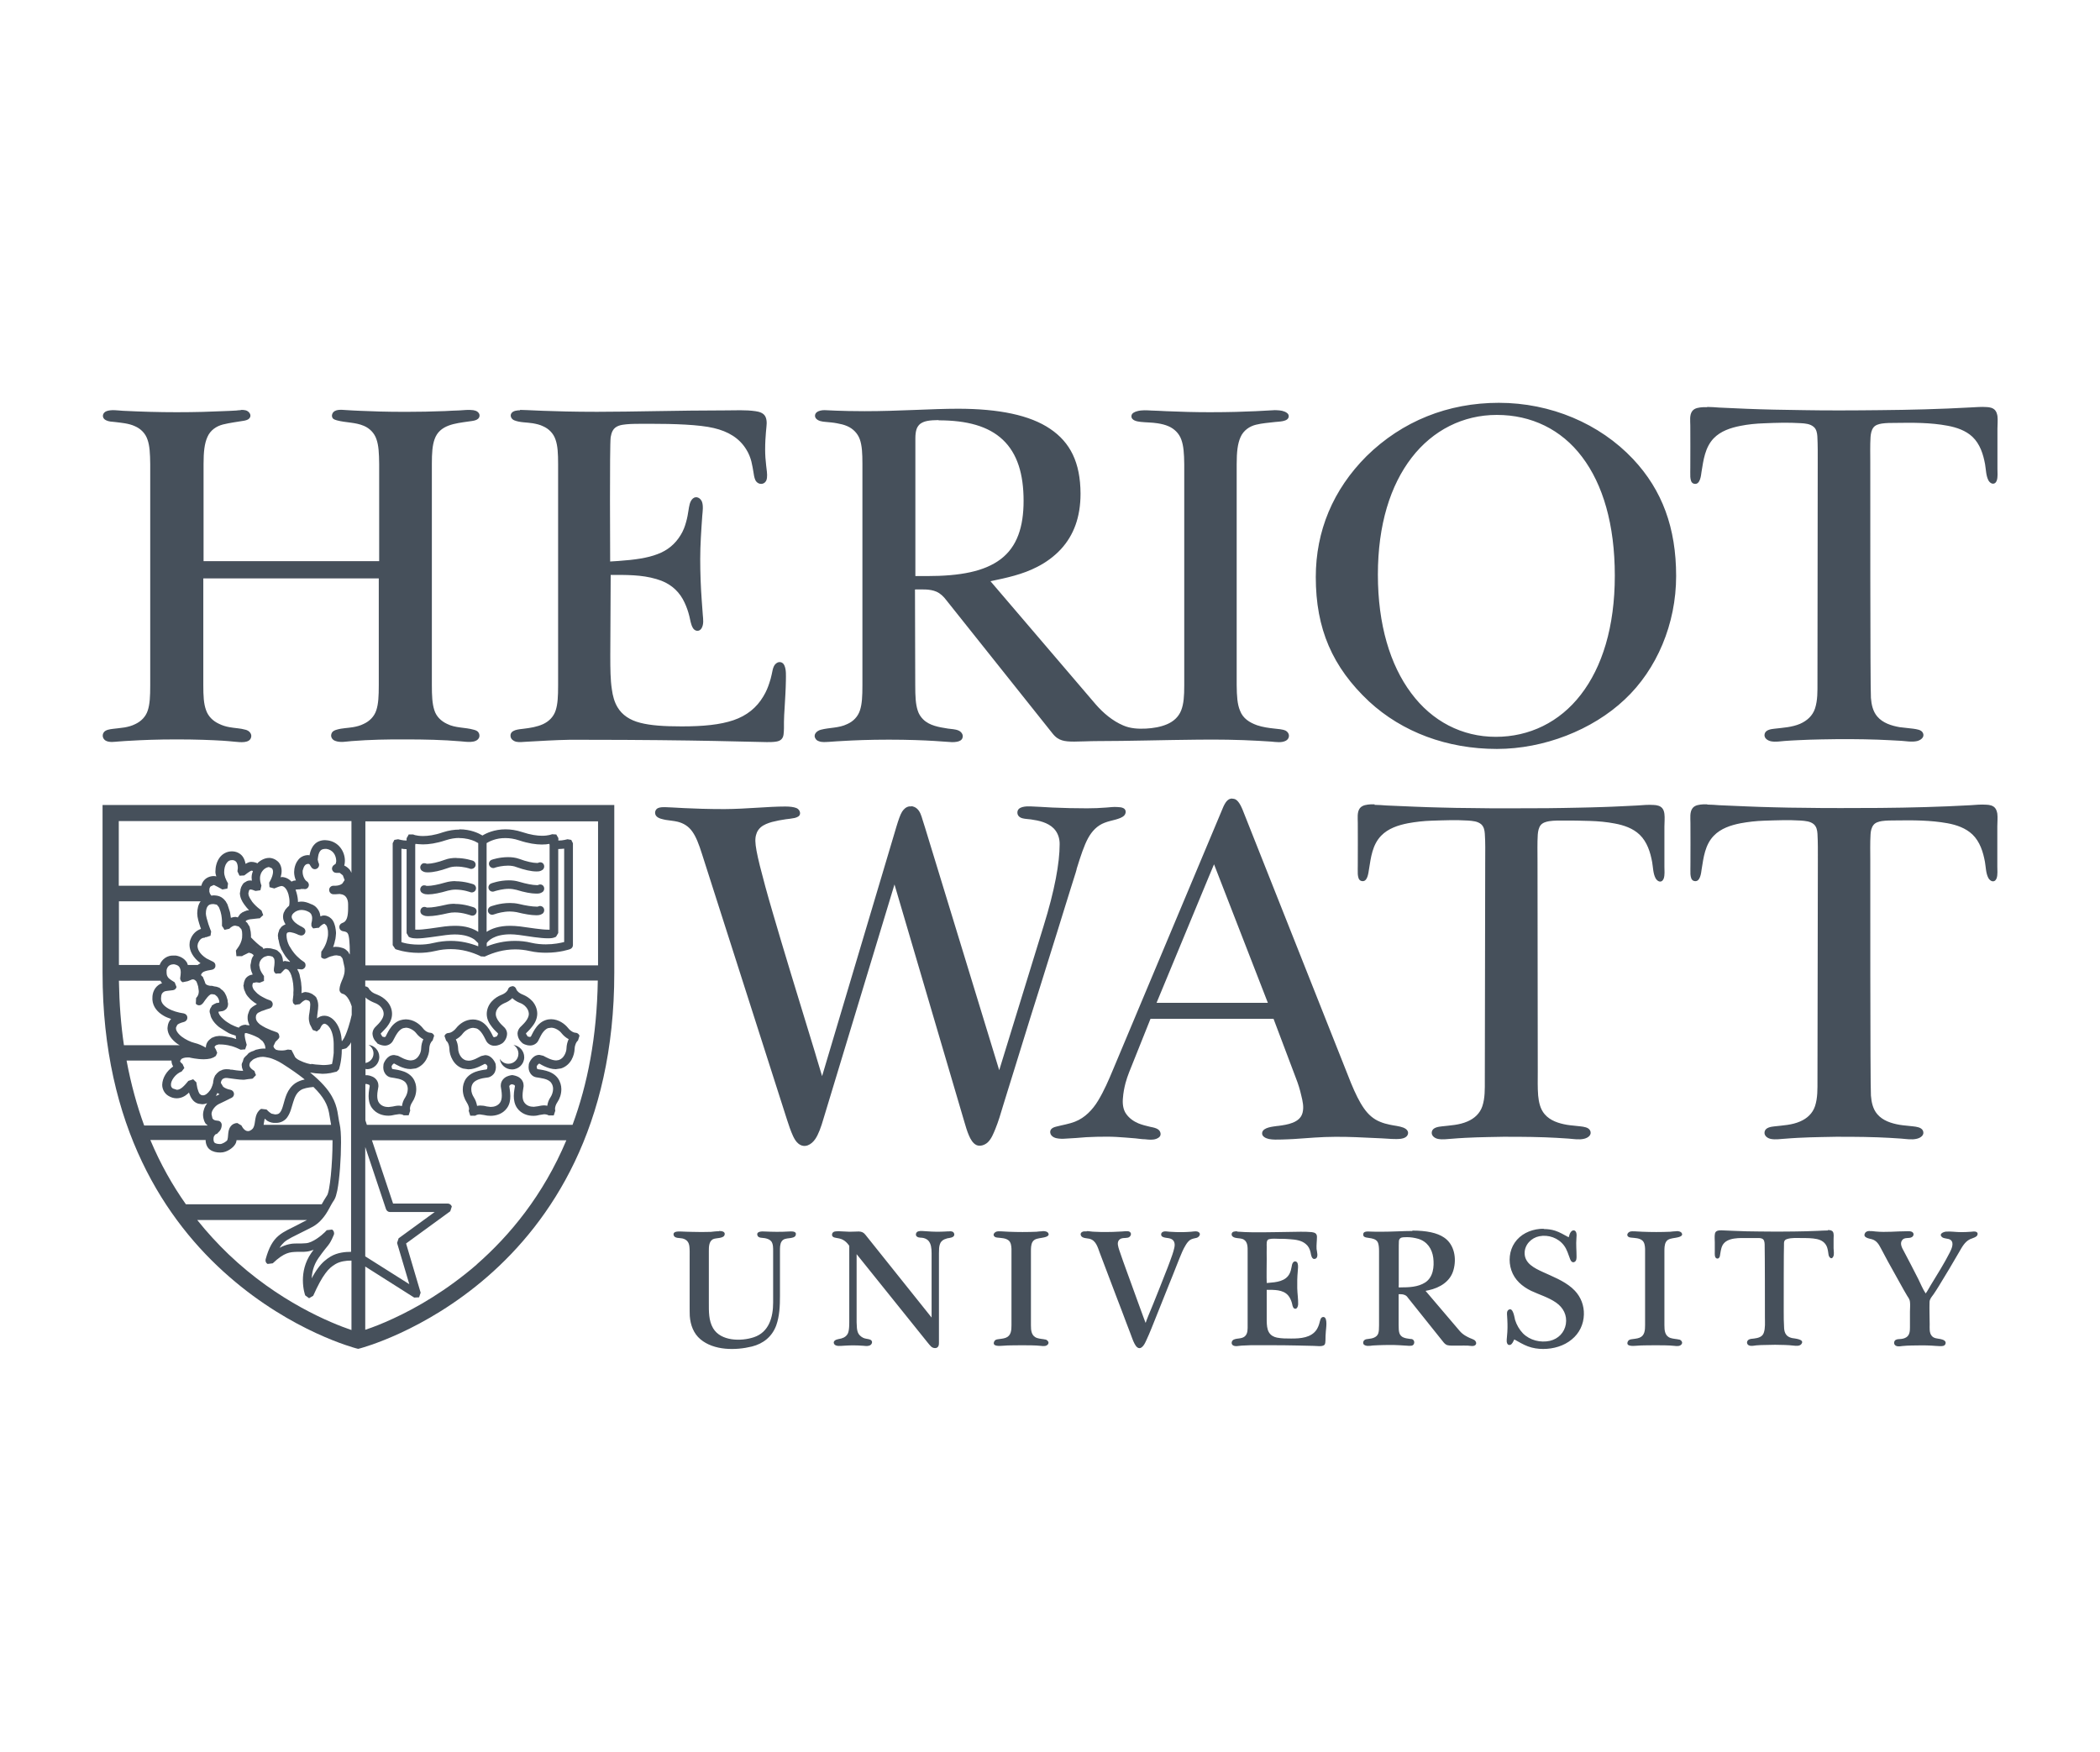 <svg xmlns="http://www.w3.org/2000/svg" id="Layer_1" data-name="Layer 1" viewBox="0 0 163 136"><defs><style>      .cls-1 {        fill: #46505b;      }    </style></defs><path class="cls-1" d="M116.34,31.27c-3.95,0-7.5,1.42-10.27,4.14-2.61,2.61-3.94,5.82-3.94,9.39,0,4.01,1.29,6.99,4.14,9.66,2.57,2.37,6.05,3.68,9.92,3.68,3.63,0,7.4-1.46,9.92-3.84,2.49-2.33,3.99-5.87,3.99-9.58,0-3.73-1.07-6.66-3.34-9.08-2.6-2.76-6.4-4.37-10.42-4.37ZM132.5,31.61h-.31c-.29.02-.64.05-.83.29-.24.3-.16.79-.16,1.14,0,1.07.01,2.14,0,3.22,0,.25-.01.51,0,.76.02.21.05.47.28.53.48.13.55-.62.59-.92.15-.92.27-1.89.94-2.6.55-.57,1.32-.82,2.08-.97.6-.12,1.22-.18,1.83-.2.94-.04,1.91-.07,2.84-.01.36.02.74.05,1.02.29.21.18.26.46.28.72.04.71.03,1.36.03,2.15l-.02,17c0,.66.02,1.34-.19,1.99-.19.57-.62.95-1.16,1.19-.64.27-1.31.3-1.99.38-.26.03-.68.08-.76.4-.08.33.24.53.51.58.34.06.71,0,1.05-.03.34-.02.69-.05,1.04-.06.59-.03,1.19-.05,1.78-.06.77-.02,1.55-.02,2.32-.02.7,0,1.39.02,2.09.04.6.03,1.21.05,1.82.09.4.03.82.11,1.22.02.29-.07.62-.31.45-.64-.12-.25-.5-.28-.74-.32-.35-.05-.71-.07-1.06-.12-.63-.11-1.31-.32-1.74-.83-.34-.4-.45-.93-.49-1.44-.06-.63-.05-18.29-.05-18.29,0-.65-.02-1.32.02-1.97.02-.25.07-.54.23-.74.16-.2.42-.26.65-.3.35-.05.71-.05,1.07-.05,1.34-.02,2.71-.03,4.03.22.7.13,1.41.37,1.93.86.59.56.84,1.36.98,2.13.07.4.07.89.26,1.25.1.19.34.36.54.19.05-.05.08-.11.11-.18.09-.28.05-.62.05-.91v-3.11c0-.33.04-.67,0-.99-.03-.15-.07-.31-.17-.43-.16-.2-.43-.25-.67-.26-.42-.03-.84.01-1.26.03-2.34.13-4.69.19-7.02.21-.99.01-1.99.02-2.98.02s-1.93,0-2.9-.02l-2.35-.04c-1.41-.03-2.82-.09-4.24-.16-.3-.02-.62-.05-.93-.05h0ZM74.38,31.73c-2.11,0-4.55.19-7.28.19-1.87,0-2.95-.08-3.09-.08-.2,0-.44.03-.61.16-.16.12-.19.35-.05.5.17.19.47.23.71.25.3.03.61.05.91.11.28.05.54.11.79.22.44.19.81.55.98,1.03.17.49.2,1.07.2,1.92v17.16c0,.87-.03,1.46-.19,1.95-.16.5-.53.87-.99,1.07-.65.32-1.37.26-2.05.44-.31.08-.64.38-.39.72.05.08.14.14.24.17.25.1.52.06.79.05.36-.03.73-.05,1.09-.07.84-.05,2.02-.1,3.55-.1s2.72.05,3.55.1c.29.02.58.04.87.06.29.02.6.06.88,0,.19-.04.37-.12.42-.31.08-.24-.1-.47-.31-.56-.25-.11-.55-.11-.82-.15-.68-.11-1.43-.22-1.93-.72-.19-.19-.34-.42-.42-.69-.16-.49-.19-1.09-.19-1.95l-.02-7.44c.54,0,1.15-.05,1.66.17.32.14.56.38.78.67l8.23,10.33c.26.33.49.46.74.54.25.08.56.1.95.1.56,0,1.16-.04,1.79-.04,2.37,0,5.36-.09,7.74-.11,1.6-.02,3.19,0,4.79.09l.98.06c.35.03.8.11,1.13-.07.26-.14.32-.47.11-.68-.04-.04-.08-.07-.13-.1-.26-.12-.58-.12-.86-.16-.47-.05-.91-.11-1.36-.26-.58-.21-1.09-.52-1.32-1.13-.21-.5-.25-1.11-.26-1.98v-17.16c0-.94.07-1.58.3-2.1.23-.52.7-.84,1.2-.96.48-.12.98-.15,1.47-.21.29-.04,1.05-.01,1.07-.44.01-.19-.17-.31-.33-.37-.24-.1-.5-.1-.75-.11-.11,0-.64.04-1.48.08-.85.04-2.04.08-3.55.08-1.14,0-2.28-.03-3.42-.08-.38-.02-.75-.04-1.13-.05-.36-.02-.74-.05-1.1.05-.19.05-.44.15-.45.38-.01.35.45.42.71.45.44.05.88.04,1.32.11.32.05.6.12.85.23.44.19.82.55.99,1.03.18.49.22,1.08.23,1.92v17.16c0,.85-.04,1.44-.24,1.95-.2.51-.6.86-1.09,1.07-.51.22-1.09.31-1.63.34-.6.03-1.23,0-1.79-.25-.82-.35-1.55-.97-2.13-1.64l-8.16-9.55c1.24-.26,2.48-.52,3.62-1.11.69-.35,1.32-.81,1.85-1.38,1-1.09,1.52-2.5,1.52-4.31-.01-2.42-.8-3.98-2.36-5.03-1.56-1.06-3.97-1.56-7.17-1.56h.01ZM18.67,31.84c-.11,0-.23.02-.34.03-.36.02-.73.04-1.09.05-.84.04-2.02.08-3.53.08-1.39,0-2.77-.04-4.16-.11-.4-.02-.87-.11-1.26.02-.36.12-.42.54-.07.71.21.11.47.12.7.14.26.03.52.06.77.1.28.05.54.11.79.23.44.19.81.55.97,1.04.17.48.2,1.07.21,1.91v17.16c0,.87-.03,1.46-.19,1.95-.16.5-.53.86-.99,1.07-.26.13-.53.2-.81.25-.3.05-.6.07-.9.11-.24.03-.58.07-.72.28-.15.22-.07.51.16.64.3.16.69.08,1.02.06.31-.02.62-.05.94-.06.84-.05,2.02-.1,3.55-.1s2.72.05,3.56.1c.32.02.64.05.95.08.37.03,1.19.16,1.27-.39.02-.11-.02-.23-.09-.32-.08-.11-.22-.19-.35-.22-.41-.12-.83-.12-1.25-.2-.28-.05-.55-.13-.81-.26-.46-.21-.84-.57-1.01-1.07-.18-.5-.21-1.09-.21-1.95v-8.27h13.62v8.28c0,.87-.03,1.46-.19,1.95-.16.5-.53.86-.99,1.07-.26.13-.53.2-.82.25-.41.07-.84.07-1.25.19-.19.05-.37.13-.43.34-.07.23.07.45.29.53.4.16.87.05,1.28.02,1.41-.11,2.83-.14,4.25-.13,1.41,0,2.83.03,4.24.15.39.03,1.16.17,1.39-.26.08-.15.05-.34-.06-.47-.08-.09-.21-.14-.33-.17-.69-.2-1.43-.12-2.09-.46-.45-.21-.83-.57-.98-1.07-.16-.5-.19-1.09-.19-1.95v-17.16c0-.85.04-1.43.21-1.91.39-1.13,1.61-1.23,2.63-1.38.29-.05.81-.05.86-.43.02-.12-.05-.24-.15-.32-.1-.08-.22-.11-.34-.13-.36-.05-.73,0-1.09.02-.37.01-.73.03-1.09.05-1.02.04-2.05.06-3.07.06-1.51,0-2.7-.04-3.53-.08-.38-.02-.75-.03-1.13-.06-.32-.02-.85-.09-1.02.28-.06.13-.05.3.07.4.08.06.18.09.28.12.7.19,1.43.14,2.1.43.44.19.81.55.97,1.04.17.48.2,1.07.21,1.91v7.55h-13.63v-7.55c0-.93.07-1.58.3-2.09.23-.53.7-.84,1.21-.97.53-.13,1.09-.2,1.63-.29.15-.03.32-.07.42-.19.21-.25-.04-.56-.3-.62-.11-.03-.23-.03-.34-.03h0ZM40.38,31.85c-.23,0-.56.03-.69.24s.02.46.23.54c.44.18.97.15,1.44.23.28.05.55.11.79.23.44.19.81.55.97,1.04.17.48.2,1.07.2,1.91v17.16c0,.87-.03,1.46-.19,1.95-.16.5-.53.86-.99,1.07-.47.21-.98.29-1.48.35-.35.05-1.11.06-1.03.61.03.21.23.35.42.4.27.06.56.01.83,0,1.1-.06,2.2-.13,3.3-.15h1.19c8.73,0,13.45.18,14.15.18.24,0,.49,0,.73-.04.33-.05.53-.22.57-.56.04-.32.03-.65.03-.97,0-.35.03-.71.05-1.07.04-.71.09-1.43.1-2.14,0-.39.04-.82-.12-1.18-.07-.16-.21-.26-.39-.25-.18.01-.33.15-.41.3-.1.19-.13.43-.18.65-.05.23-.11.47-.19.69-.1.31-.24.66-.46,1.02-.52.88-1.29,1.5-2.32,1.85-1.03.35-2.33.48-4.02.48-1.38,0-2.41-.07-3.22-.28-.79-.2-1.4-.6-1.76-1.21-.24-.4-.37-.87-.44-1.4-.11-.71-.12-1.56-.12-2.61l.03-6.26c1.18,0,2.4-.02,3.54.32.13.04.26.08.39.13.85.33,1.45.92,1.81,1.71.16.34.28.69.37,1.06.07.29.11.61.26.88.15.28.5.34.68.05.19-.32.13-.7.1-1.05l-.08-1.09c-.08-1.09-.12-2.17-.12-3.25s.08-2.24.16-3.36c.03-.34.09-.75-.02-1.07-.11-.29-.44-.49-.71-.26-.25.22-.29.62-.34.92-.04.26-.09.58-.19.92-.09.33-.21.66-.42,1-.42.69-1.01,1.19-1.8,1.48-.78.3-1.75.44-3.04.53l-.63.04c0-.3-.05-9.05.04-9.65.03-.17.07-.34.15-.49.21-.4.65-.47,1.06-.51.41-.04.91-.04,1.55-.04h.3c1.85,0,3.81.06,4.94.33,1.12.26,1.99.78,2.53,1.67.19.3.31.62.39.92.08.32.12.6.16.82.03.21.06.43.15.63.1.21.33.34.56.28.2-.05.32-.24.34-.44.04-.32-.03-.65-.06-.96-.05-.41-.08-.83-.08-1.24,0-1.09.12-1.8.12-2.06,0-.25-.05-.43-.13-.56-.16-.25-.47-.33-.75-.37-.76-.11-1.55-.06-2.32-.06-3.57,0-7.21.11-9.97.11-3.58,0-5.66-.16-5.98-.15v.02ZM116.19,32.21c2.66,0,5,1.12,6.61,3.26,1.62,2.14,2.54,5.24,2.54,9.22s-.98,7.1-2.64,9.24c-1.65,2.14-4,3.27-6.6,3.27-2.62,0-4.95-1.21-6.57-3.4-1.63-2.18-2.58-5.31-2.58-9.19s.97-6.94,2.62-9.08c1.65-2.14,4-3.32,6.61-3.32h0ZM72.85,32.63c2.2,0,3.87.45,4.99,1.51,1.13,1.07,1.61,2.67,1.61,4.74,0,2.02-.5,3.56-1.78,4.53-1.26.95-3.12,1.31-5.73,1.31h-.89v-10.69c0-.3.03-.52.09-.71.06-.19.19-.34.29-.42.31-.22.68-.28,1.42-.29h0Z"></path><path class="cls-1" d="M95.65,61.99c-.19,0-.31.07-.44.21-.11.13-.22.33-.31.56l-8.51,20.28c-.34.82-.7,1.65-1.16,2.41-.42.69-1.01,1.32-1.78,1.62-.48.19-.98.26-1.47.39-.16.04-.34.1-.42.25-.08.13-.05.31.05.43.1.12.25.19.4.22.23.05.49.05.72.03.53-.02,1.05-.07,1.58-.11.54-.03,1.08-.04,1.62-.04.48,0,.97.03,1.46.07.25.02.5.04.74.06.24.02.5.07.74.07.29.03.59.07.87-.03.13-.05.29-.13.33-.28.02-.07.02-.14,0-.2-.08-.34-.53-.4-.81-.46-.31-.07-.61-.15-.89-.26-.38-.16-.71-.39-.96-.74-.25-.35-.29-.82-.25-1.23.03-.4.1-.78.2-1.16.08-.28.17-.57.28-.84l1.66-4.15h9.55l1.74,4.61c.17.43.31.88.41,1.33.11.44.22.91.1,1.36-.2.78-1.2.92-1.87,1.01-.03,0-.07,0-.11.01-.32.05-1.06.1-1.15.5-.07.31.29.46.52.51.32.06.65.05.98.04.33-.01.65-.02.97-.04,1.06-.07,2.12-.17,3.19-.17,1.07-.01,2.14.05,3.21.1.15,0,.29.02.44.02.48.02.99.09,1.47.03.21-.03.47-.13.53-.36.07-.24-.14-.42-.34-.5-.34-.13-.7-.15-1.06-.23-.25-.05-.51-.12-.77-.23-.5-.2-.91-.56-1.25-1.05-.35-.5-.66-1.14-1-1.96l-8.42-21.23c-.11-.26-.23-.49-.35-.62-.13-.15-.25-.22-.44-.22h0ZM106.7,62.44h-.3c-.29.02-.64.05-.84.29-.24.3-.17.79-.17,1.14,0,1.08.01,2.15,0,3.22,0,.25-.01.51,0,.77.02.2.05.47.28.53.48.13.54-.62.59-.91.15-.93.26-1.89.94-2.6.55-.57,1.32-.82,2.08-.97.6-.11,1.21-.18,1.83-.2.94-.03,1.9-.07,2.84-.01.36.03.74.05,1.02.29.21.19.26.46.28.73.05.71.03,1.36.03,2.16l-.03,17c0,.66.02,1.35-.19,1.99-.19.57-.62.96-1.16,1.19-.64.28-1.31.3-1.99.38-.26.03-.69.08-.77.4-.08.33.24.54.51.58.34.06.71,0,1.05-.02.34-.03.69-.05,1.04-.07.59-.03,1.19-.05,1.78-.06.77-.02,1.54-.03,2.32-.02.7,0,1.39.02,2.09.04.6.03,1.21.05,1.82.1.4.03.82.11,1.22.01.29-.07.62-.3.45-.64-.12-.25-.5-.29-.74-.32-.35-.05-.7-.06-1.05-.12-.64-.11-1.31-.32-1.74-.83-.34-.4-.45-.93-.5-1.44-.05-.63-.03-1.26-.03-1.89l-.02-16.39c0-.66-.02-1.32.02-1.98.02-.25.07-.54.23-.74.16-.19.42-.26.65-.3.4-.06.79-.05,1.19-.05h-.19c.73,0,1.46,0,2.18.03.65.02,1.29.08,1.92.2.7.13,1.41.37,1.93.87.58.56.83,1.36.97,2.13.07.4.07.88.26,1.24.1.19.34.37.53.2.05-.05.08-.11.11-.18.09-.28.05-.62.05-.91v-2.07s0-1.04,0-1.04c0-.33.04-.67,0-.99-.02-.15-.06-.31-.16-.43-.16-.2-.43-.25-.67-.26-.42-.03-.84.01-1.26.04l-1.23.06c-.49.03-.97.04-1.46.06-.64.02-1.28.04-1.91.05-.81.02-1.61.03-2.41.04-.99,0-1.99.01-2.98.01s-1.93,0-2.9-.02c-.78,0-1.56-.02-2.35-.04-1.41-.03-2.82-.1-4.24-.16-.31-.02-.62-.05-.93-.05v-.02ZM132.52,62.44h-.31c-.29.02-.64.05-.83.29-.24.3-.17.79-.17,1.14,0,1.08.01,2.15,0,3.22,0,.25-.01.51,0,.77.02.2.05.47.28.53.48.13.55-.62.59-.91.15-.93.26-1.89.94-2.6.55-.57,1.32-.82,2.08-.97.6-.11,1.21-.18,1.83-.2.94-.03,1.91-.07,2.84-.01.36.03.74.05,1.02.29.21.19.26.46.28.73.04.71.03,1.36.03,2.16l-.03,17c0,.66.02,1.35-.19,1.99-.19.57-.62.96-1.16,1.19-.64.28-1.31.3-1.99.38-.26.03-.68.08-.76.4-.08.33.24.54.51.58.34.06.71,0,1.05-.02.34-.03.69-.05,1.04-.07.6-.03,1.19-.05,1.78-.06.77-.02,1.54-.03,2.32-.02.69,0,1.39.02,2.08.04.61.03,1.22.05,1.82.1.4.03.82.11,1.22.01.3-.07.62-.3.46-.64-.13-.25-.5-.29-.75-.32-.35-.05-.7-.06-1.05-.12-.64-.11-1.31-.32-1.74-.83-.34-.4-.45-.93-.49-1.44-.06-.63-.05-18.29-.05-18.29,0-.66-.02-1.32.02-1.98.01-.25.07-.54.23-.74.15-.19.41-.26.65-.3.36-.05.71-.05,1.07-.05,1.34-.02,2.71-.02,4.03.22.7.13,1.4.37,1.93.87.58.56.83,1.36.97,2.13.07.4.07.88.26,1.24.1.19.34.37.54.2.05-.05.08-.11.11-.18.09-.28.05-.62.05-.91v-3.11c0-.33.04-.67,0-.99-.03-.15-.07-.31-.17-.43-.16-.2-.43-.25-.67-.26-.42-.03-.84.01-1.26.04-2.33.13-4.69.19-7.02.21-.99,0-1.99.01-2.97.01s-1.93,0-2.9-.02c-.78,0-1.56-.02-2.35-.04-1.41-.03-2.82-.1-4.24-.16-.3-.02-.62-.05-.93-.05h0ZM70.74,62.6c-.05,0-.11,0-.16,0-.25.04-.42.2-.56.41-.15.24-.29.67-.44,1.16l-5.77,19.37-.44-1.46-.12-.41c-1.38-4.5-2.47-8.07-3.25-10.75-.46-1.56-.79-2.79-1.02-3.71-.23-.93-.34-1.52-.35-1.92,0-.18.01-.36.08-.55.05-.19.18-.38.34-.52.25-.21.56-.32.87-.41.35-.09.71-.16,1.07-.21.23-.03.46-.05.69-.1.19-.05.41-.13.42-.35.01-.19-.13-.37-.31-.43-.18-.07-.48-.11-.83-.11-1.37,0-2.98.19-4.73.2-2.59,0-4.16-.15-4.61-.15-.18,0-.4,0-.56.08-.11.05-.19.17-.21.3-.01.11.02.24.1.32.17.19.5.24.73.29.3.05.61.07.91.14.45.11.86.35,1.15.77.29.41.5.95.75,1.74l6.6,20.63c.14.43.28.86.47,1.27.1.21.22.42.4.57.49.41,1.03.09,1.33-.36.23-.34.44-.9.64-1.6l5.5-18.15,5.42,18.42c.11.37.21.73.36,1.07.12.28.3.61.58.74.29.13.65,0,.88-.21.29-.28.44-.68.59-1.04.24-.59.42-1.2.6-1.81.13-.41.26-.82.38-1.23.17-.54.34-1.09.51-1.64l.6-1.94c.22-.71.44-1.42.66-2.13.24-.74.47-1.48.7-2.22l.69-2.21.65-2.08.57-1.84c.16-.5.32-1.01.47-1.51.11-.35.22-.7.33-1.05.05-.17.11-.33.15-.5,0-.01,0-.02,0-.03.32-1.03.57-1.79.88-2.37.31-.57.73-1,1.29-1.21.28-.11.58-.17.87-.25.23-.07.48-.14.65-.31.15-.16.17-.44-.04-.56-.15-.09-.34-.09-.51-.1-.28-.02-.56.02-.83.04-.5.04-1,.06-1.5.06-.9,0-1.8-.02-2.7-.06-.57-.03-1.14-.07-1.7-.09-.34-.01-1.01,0-1.01.48,0,.25.19.4.42.45.2.05.41.05.62.08.64.09,1.32.24,1.78.7.33.34.47.79.46,1.24,0,1.42-.38,3.56-1.25,6.35l-3.44,11.18-5.76-18.84-.19-.6c-.09-.3-.19-.66-.44-.87-.12-.11-.28-.17-.45-.19h0ZM94.23,67.09l4.18,10.76h-8.64l4.02-9.7.44-1.05Z"></path><g><path class="cls-1" d="M35.66,64.4c-.39,0-.82.06-1.28.21-.66.23-1.17.29-1.55.29-.28,0-.49-.04-.62-.07l-.14-.05h-.03s-.32,0-.32,0l-.05.1-.11.19v.18h-.01c-.15,0-.32-.02-.44-.05l-.21-.05-.29.05-.13.26v7.91l.21.31s.75.29,1.81.29c.39,0,.83-.04,1.3-.15.41-.1.81-.14,1.19-.14.86,0,1.62.22,2.3.54v.02s.33.02.33.02c.7-.33,1.49-.56,2.37-.56.36,0,.74.04,1.14.13.44.1.87.13,1.26.13,1.07,0,1.84-.27,1.86-.28.13-.05.22-.17.22-.31v-7.91l-.13-.26-.29-.05-.22.05c-.13.03-.31.05-.47.05h-.02v-.19l-.11-.19-.05-.09h0s-.33-.02-.33-.02c-.03.01-.29.12-.78.12-.37,0-.89-.07-1.55-.29-.46-.15-.89-.21-1.28-.21-.87,0-1.5.3-1.79.48-.3-.18-.92-.48-1.79-.48h0ZM35.66,65.06c.5,0,.9.12,1.18.24l.28.15v6.89c-.38-.25-.96-.48-1.83-.47-.24,0-.49.02-.77.05-.81.11-1.67.26-2.16.25-.05,0-.09,0-.13-.01v-6.58s.02-.05.02-.07h0c.16.01.34.04.58.04.45,0,1.04-.08,1.76-.32.39-.13.75-.18,1.06-.18h0ZM39.24,65.06c.32,0,.67.05,1.06.18.72.24,1.31.32,1.76.32.24,0,.42-.02.58-.05h0s.02.06.02.08v6.58h-.13c-.49,0-1.35-.14-2.16-.25-.28-.03-.53-.05-.77-.05-.87,0-1.45.22-1.83.47v-6.89c.21-.13.73-.4,1.46-.39h0ZM43.79,65.88v7.25c-.28.07-.79.18-1.42.18-.35,0-.73-.03-1.12-.12-.44-.11-.87-.15-1.28-.15-.8,0-1.54.17-2.19.43v-.26c.11-.16.54-.67,1.82-.68.2,0,.43.02.68.05.79.11,1.64.26,2.25.26.23,0,.42-.01.63-.12l.17-.29v-6.52h.02c.16,0,.31-.02.44-.03h0ZM31.14,65.88c.13.02.26.04.41.04h.01v6.52l.17.29c.2.11.4.11.63.12.6,0,1.45-.16,2.25-.26.25-.03.48-.05.68-.05.8,0,1.27.21,1.54.4l.26.25.03.03v.24c-.64-.25-1.35-.42-2.13-.42-.42,0-.87.05-1.34.16-.41.1-.79.13-1.14.13-.47,0-.87-.06-1.14-.13l-.21-.06v-7.26ZM39.43,66.54c-.67,0-1.23.19-1.25.2-.18.06-.27.25-.21.42.06.17.25.27.42.21l.08-.03c.16-.05.56-.14.96-.14.23,0,.46.03.65.11.61.22,1.16.34,1.55.34.17,0,.31,0,.49-.13.14-.12.16-.32.05-.47-.11-.13-.29-.14-.42-.06h0s-.11,0-.11,0c-.25,0-.77-.1-1.32-.31-.3-.11-.6-.14-.88-.14h0ZM35.42,66.6c-.28,0-.59.03-.88.14-.56.21-1.07.31-1.32.31h-.1s0,0,0,0h0c-.14-.07-.32-.06-.42.07-.12.14-.1.35.04.47.18.13.32.13.49.13.39,0,.94-.12,1.55-.34.2-.08.43-.11.66-.11.27,0,.54.04.73.08l.23.06.08.03c.17.05.36-.04.42-.21.06-.17-.03-.36-.21-.42-.02,0-.58-.2-1.25-.2h0ZM39.5,68.34c-.74,0-1.35.23-1.37.24-.17.06-.26.25-.2.42.06.17.25.26.42.2l.09-.03c.18-.05.61-.17,1.05-.17.2,0,.41.03.6.08.61.19,1.14.29,1.53.29.17,0,.32,0,.5-.13.14-.12.16-.32.05-.47-.11-.13-.29-.14-.42-.06h0s-.12,0-.12,0c-.26,0-.77-.09-1.34-.26-.26-.08-.53-.11-.79-.11h0ZM35.35,68.4c-.25,0-.52.03-.79.11-.57.17-1.08.26-1.34.26h-.11s0,0,0,0h0c-.14-.07-.32-.06-.42.07-.11.14-.09.35.05.46.18.13.33.12.5.13.38,0,.92-.11,1.53-.29.19-.05.39-.08.6-.08.3,0,.59.05.8.1l.25.07.09.03c.17.06.36-.03.42-.2.06-.17-.03-.36-.2-.42-.02,0-.63-.23-1.37-.23h0ZM39.57,70.1c-.8,0-1.46.26-1.49.27-.17.07-.25.26-.19.43.07.17.26.26.43.19l.1-.03c.19-.07.66-.2,1.15-.2.18,0,.36.02.53.05.6.15,1.13.24,1.5.24.18,0,.33,0,.52-.13.14-.12.16-.33.05-.47-.11-.13-.29-.15-.42-.07h0s-.03,0-.03,0h-.11c-.26,0-.78-.07-1.35-.21-.23-.05-.46-.07-.68-.07h0ZM35.28,70.16c-.22,0-.45.02-.69.08-.57.13-1.08.22-1.34.21h-.13s0,0,0,0h0c-.14-.08-.32-.06-.42.07-.11.15-.09.35.05.47.19.13.34.13.52.13.38,0,.9-.09,1.5-.23.17-.04.35-.06.53-.06.33,0,.64.06.87.12l.28.08.09.03c.17.07.37-.02.43-.19.07-.17-.01-.36-.19-.43-.02,0-.68-.27-1.48-.27h0Z"></path><path class="cls-1" d="M23.83,94.71c-.19.1-.39.19-.66.34-.62.33-1.11.51-1.55.88-.44.37-.75.91-1,1.82-.04.15.02.3.15.37l.4-.05c.91-.86,1.33-.87,1.88-.89h.34c.13,0,.28,0,.42-.02.19-.02.36-.08.53-.14-.06.08-.11.15-.18.25-.51.73-.65,1.5-.65,2.11,0,.68.17,1.16.18,1.18l.3.22.32-.19c.37-.83.67-1.37.94-1.73.26-.36.5-.56.79-.73.35-.21.85-.28,1.22-.27h.02v5.39c-1.56-.53-5.67-2.18-9.55-5.89-.82-.79-1.64-1.67-2.42-2.65h8.52ZM15.96,88.52c.01.3.12.57.34.73.24.17.51.22.8.22s.52-.1.73-.23c.21-.14.39-.29.49-.54.03-.07.03-.13.04-.19h7.45v.18c0,.78-.05,1.75-.13,2.55-.04.4-.09.77-.14,1.04-.05.27-.12.48-.13.48-.19.28-.32.52-.44.73h-10.54c-1.03-1.46-1.97-3.11-2.76-4.99h4.3ZM9.23,76.13h3.22c.05.07.08.15.13.2-.04.02-.08.02-.12.04-.46.23-.64.7-.63,1.11v.13c.04.57.42.98.87,1.24.18.11.38.18.58.25-.17.17-.24.39-.26.55l-.02.17c.01.5.34.88.71,1.17.07.06.16.1.24.15h-4.33c-.23-1.56-.36-3.23-.39-5M9.21,69.97h6.36c-.19.26-.25.57-.26.91v.03c0,.32.12.69.23,1.03.03.06.04.12.06.17-.34.11-.66.38-.82.83-.05.12-.07.26-.07.41,0,.45.26.99.86,1.43-.01,0-.03,0-.05.02-.06.03-.12.07-.17.11h-.77c-.03-.09-.06-.19-.12-.26-.18-.25-.46-.41-.81-.47h-.2c-.43-.02-.88.25-1.06.73h-3.16v-4.95ZM27.28,67.76c-.04-.08-.08-.17-.13-.24-.12-.14-.26-.25-.43-.33.03-.11.05-.23.05-.35.01-.73-.48-1.48-1.32-1.6l-.22-.02c-.32,0-.62.11-.82.33-.21.22-.32.5-.38.82v.03s-.07-.02-.1-.02c-.34,0-.63.16-.79.38-.17.21-.25.46-.29.69l-.02.25c0,.22.05.44.14.65-.04,0-.09,0-.12.01-.07,0-.15.05-.22.08-.16-.16-.34-.29-.59-.34l-.16-.02s-.06.02-.1.03c.05-.18.08-.34.08-.49,0-.32-.12-.6-.31-.76-.19-.17-.4-.24-.59-.26h-.07c-.28,0-.58.12-.87.37-.01.01-.02.03-.03.05-.13-.06-.29-.11-.45-.11h-.1c-.14.02-.26.08-.38.15-.04-.22-.11-.42-.24-.59-.19-.24-.49-.38-.82-.38-.41,0-.76.21-.97.51-.21.3-.31.68-.31,1.08,0,.13.04.24.07.36-.05-.02-.11-.03-.19-.03-.3,0-.58.12-.76.33-.11.12-.17.26-.21.42h-6.41v-5.02h18.06v4.01ZM46.42,74.94h-18.06v-11.18h18.06v11.18ZM20.51,87.02c.01-.08.03-.13.04-.18.08.06.16.16.25.2.19.1.39.14.57.13h.07c.37,0,.69-.19.86-.44.26-.37.33-.79.46-1.18.12-.39.26-.71.56-.91.22-.16.61-.22,1.01-.26.41.4.68.75.86,1.06.39.68.37,1.21.51,1.88h-5.24c.02-.11.03-.21.05-.3M16.78,85.03c.04-.06.06-.12.1-.19.01.01.02.03.03.03.04.03.08.05.13.08l-.29.14s.03-.04.05-.06h0ZM17.1,77.82h0s0,0,0,0ZM17.05,77.87h.01s-.01,0-.01,0ZM15.94,72.75h.08s.32-.11.32-.11l.05-.33s-.11-.25-.21-.56c-.1-.3-.2-.68-.2-.82v-.02c0-.28.07-.48.15-.57.08-.1.18-.16.44-.16h0l.26.05.15.18s.04.07.05.11c.07.17.12.34.15.51.03.16.04.3.05.45v.13s0,.27,0,.27l.11.16.08.14h.02s.23-.05.23-.05l.13-.03.02-.02c.06-.06.13-.12.21-.16.07-.04.13-.06.2-.06.01,0,.03,0,.04,0l.25.06s.01,0,.02.01l.2.21v.02c.05.11.06.26.06.4h0s-.01.25-.01.25c-.04.25-.12.51-.48.98l.04.44h.44s.05-.04.05-.04l.47-.23h.01c.12.03.2.05.26.1l.05.03s.04.06.06.09c-.04.05-.07.08-.1.14-.06.12-.1.28-.12.46,0,.05-.03.07-.03.13v.07c0,.21.05.38.12.54l.02.04s.02.06.03.09l-.11.03s-.04,0-.06.01c-.15.05-.32.16-.42.34,0,.01,0,.03-.01.04-.06.12-.09.25-.1.38,0,.03-.02.05-.02.07,0,.03.02.05.02.07l.02.16c.02.09.06.17.1.25.02.04.03.09.05.13.09.16.21.3.35.44l.03.03s.05.03.06.05c.14.12.28.22.42.3l-.08.05c-.07.04-.15.08-.23.14,0,0-.02.01-.03.02h0s-.1.08-.14.12c-.06.07-.1.15-.13.23h0c-.06.15-.11.29-.11.43v.11c0,.16.05.32.12.47.01.03,0,.07.02.09l-.08-.02-.15-.02-.06-.02h-.03c-.1,0-.19.03-.28.06-.03.01-.06.03-.09.05-.03.01-.06.03-.08.05l-.03.05s0,0-.01.01c-.01,0-.02,0-.03,0l-.11-.03c-.15-.05-.31-.13-.48-.21l-.1-.06c-.11-.07-.22-.13-.31-.2-.09-.07-.17-.14-.24-.21-.04-.04-.08-.07-.11-.11-.05-.06-.1-.12-.13-.17-.05-.08-.09-.17-.08-.24l.26-.04h.02s.03-.01.03-.01c.07-.01.16-.05.23-.12l.04-.02c.11-.11.17-.28.16-.42v-.04s-.02-.09-.03-.13v-.11s-.03-.07-.03-.1c-.02-.07-.05-.15-.07-.22-.03-.06-.05-.12-.09-.18-.02-.03-.03-.08-.06-.11l-.06-.07-.03-.03s-.02-.04-.04-.05c-.03-.03-.07-.05-.1-.07l-.12-.11-.06-.04s-.05-.01-.07-.02c-.09-.05-.21-.06-.33-.08-.06-.01-.11-.04-.17-.04h-.09s-.03,0-.03,0c-.2-.03-.3-.08-.37-.16l-.07-.2-.09-.22-.02-.05h0s-.02-.06-.02-.06c0-.01-.03-.02-.04-.03h0s-.11-.11-.11-.11c.03-.11.07-.17.19-.25.15-.08.41-.13.67-.17.14-.03.25-.13.26-.28.02-.14-.05-.28-.18-.34l-.52-.26c-.57-.37-.69-.75-.69-.98l.03-.17c.16-.39.35-.45.54-.46M19.64,67.53s.03-.07.05-.1c-.02.03-.03.06-.05.1M28.48,87.33l-.12-.36v-2.82h.11l.18.06.05.08h0c0,.08-.09.42-.09.79,0,.29.05.64.26.93.34.46.85.6,1.27.6.18,0,.34-.03.5-.07l.34-.05c.17,0,.29.04.35.09h.39l.12-.37-.02-.13c0-.14.05-.33.19-.54.17-.25.3-.6.3-1,0-.28-.07-.58-.26-.85-.25-.34-.62-.5-.93-.58-.3-.08-.59-.11-.64-.12l-.05-.03-.03-.13v-.08s.09-.13.09-.13l.08-.06h.03s.22.13.44.23c.23.1.51.2.83.2l.4-.05c.38-.13.65-.4.81-.68.16-.28.24-.58.24-.84.01-.34.15-.57.26-.65l.12-.37c-.05-.14-.17-.23-.32-.23h0c-.13,0-.37-.1-.57-.37-.26-.32-.71-.66-1.31-.67-.14,0-.29.03-.43.07-.4.13-.66.44-.83.7-.17.26-.28.53-.31.57l-.07.04-.15-.03-.04-.02-.12-.21.03-.05s.25-.24.45-.48c.19-.25.4-.58.4-1.01,0-.4-.17-.74-.39-.98-.22-.24-.48-.4-.72-.5-.17-.06-.34-.14-.46-.23l-.19-.19c-.05-.14-.17-.23-.32-.24h0v-.45h18.05c-.07,4.38-.8,8.07-1.96,11.2h-15.96ZM28.28,76.94l.07-.03-.07.03ZM29.25,80.97l.03.02h0s.02.02.02.02c.03.01.24.15.56.16.21.01.5-.11.64-.37.08-.13.16-.33.3-.54.13-.21.31-.38.48-.44l.23-.04c.3,0,.64.22.79.42.16.21.35.37.56.48-.1.21-.16.44-.17.7,0,.15-.05.37-.16.54-.1.17-.24.31-.44.37l-.2.03c-.17,0-.38-.06-.56-.14-.19-.08-.32-.17-.44-.22l-.3-.06c-.32,0-.51.19-.62.33-.11.14-.16.27-.17.29l-.02.05s-.03.12-.03.26c0,.12.01.28.1.44.08.17.26.33.49.37.16.03.37.05.61.11s.46.17.56.33c.1.14.14.3.14.46,0,.23-.09.48-.19.64-.15.22-.23.45-.26.68-.07,0-.14-.03-.22-.03-.17,0-.34.03-.51.07l-.32.04c-.28,0-.56-.09-.73-.33-.1-.13-.14-.33-.14-.55,0-.28.07-.53.09-.71v-.08c0-.38-.27-.61-.46-.69-.2-.09-.36-.11-.38-.11h-.16v-.49s.08.02.12.02c.52,0,.95-.42.95-.95,0-.49-.37-.89-.84-.94.23.13.39.38.39.67,0,.37-.26.67-.62.74v-5.09s.08.08.12.11c.19.13.4.24.61.32.14.05.33.16.46.31.13.15.22.33.22.54,0,.19-.11.41-.26.6-.15.2-.32.33-.42.45-.13.14-.19.33-.19.49.03.47.35.69.36.71M24.73,71.17l-.12.08.12-.08M24.25,79.51c.03-.06.06-.13.09-.18-.03.05-.06.12-.09.18M22.79,77.49c.12-.12.26-.24.41-.33-.15.09-.29.2-.41.33M23.37,77.31h0M22.85,74.95s-.02-.02-.03-.03c0,.01.02.02.03.03M24.14,82.62c-.21-.04-.41-.1-.59-.17-.22-.09-.39-.17-.5-.25,0,0,0-.01-.02-.02-.05-.03-.08-.07-.12-.11l-.15-.3-.08-.15-.04-.09h-.01s0-.02,0-.02l-.25-.03h-.05c-.12.04-.29.07-.46.07h-.05c-.15,0-.29-.02-.4-.06l-.12-.11-.03-.04-.05-.12h0s.16-.34.16-.34l.13-.13.04-.03h0s.01-.03.01-.03c.07-.05.12-.13.13-.22,0-.02-.02-.03-.02-.05v-.02s0-.02,0-.02c-.02-.12-.09-.22-.2-.25-.3-.1-.55-.2-.76-.3-.02-.01-.04-.03-.07-.03-.19-.1-.35-.19-.47-.28-.24-.2-.3-.34-.31-.5v-.03s0-.02,0-.02c0-.17.06-.25.16-.34l.33-.16h.03s.3-.11.3-.11l.26-.08c.13-.04.23-.17.23-.32s-.09-.27-.23-.31l-.08-.03c-.12-.04-.23-.09-.34-.15-.11-.05-.22-.12-.34-.19-.07-.05-.14-.1-.2-.15-.05-.05-.09-.09-.13-.13-.06-.06-.11-.12-.15-.17-.04-.06-.07-.13-.09-.19,0-.03-.02-.06-.02-.08v-.1s.04-.15.04-.15l.24-.05h.06s.22.03.22.03l.13-.05.21-.09v-.38s-.03-.04-.03-.04c-.12-.16-.2-.3-.25-.42-.03-.08-.05-.16-.06-.24-.01-.05-.03-.11-.03-.15h0c.01-.16.04-.25.08-.32.04-.08.09-.14.15-.2h.01s.02-.02.03-.03c.06-.06.16-.11.29-.14.04-.01.07-.03.11-.03h.07c.11.01.21.03.27.06h.02s.11.13.11.13l.02.05c.02.05.03.12.03.22,0,.02,0,.03,0,.06,0,.12-.02.28-.05.47v.03s0,.01,0,.01c-.03.14.03.29.16.36l.13-.02h.24s.03-.04.03-.04h0l.08-.08.03-.03.13-.14.12-.07.19.08.03.04s.06.08.1.14l.03.05c.06.12.11.26.14.41.03.11.05.21.06.3l.02.11c.01.15.03.3.03.44,0,.1,0,.18-.01.26,0,.05,0,.11,0,.15,0,.01,0,.03,0,.05-.02.12-.03.26-.05.43,0,.05.01.08.02.12,0,.02,0,.05.01.07.02.04.06.07.11.11.01.01.02.03.03.04,0,0,0,0,0,0l.38-.06h0c.11-.11.19-.17.26-.23.02,0,.03-.02.05-.03.07-.05.13-.07.18-.06h.05s.03.01.05.02c.05.01.08.03.11.04l.03.02s.03.03.03.04l.02.03s.03.09.03.17c0,.02,0,.03,0,.06,0,.16-.03.37-.06.59-.03.15-.05.29-.05.44,0,.15.03.3.07.44.03.08.08.16.12.24.04.07.06.15.11.21h0s.01.03.01.03l.19.06.11.05h.01l.21-.17.03-.03h0s.02-.04.02-.04c.05-.1.08-.17.12-.22.08-.11.16-.13.21-.14.09,0,.27.09.43.34.16.26.28.67.29,1.22v.58s0,.13,0,.13l-.02.18c-.03.29-.07.5-.11.68-.19.05-.42.08-.7.08-.08,0-.17-.02-.26-.02-.21-.01-.42-.03-.64-.07M22.92,82.91c-.16-.08-.28-.17-.39-.26.11.09.23.18.39.26M19.97,79.81c-.08-.03-.16-.07-.24-.1.08.03.16.06.24.1M20.14,78.06c-.07-.03-.14-.07-.21-.11.07.04.13.07.21.11M19.81,73.45c.1.05.19.11.26.18-.08-.07-.17-.13-.26-.18h0ZM26.79,80.41c-.03.06-.05.12-.08.17h0s-.11.17-.11.17l-.05.07h-.02c-.03-.51-.16-.97-.37-1.31h0c-.24-.39-.58-.66-.99-.66h0c-.21,0-.4.08-.56.21,0-.14.02-.29.04-.45.03-.2.05-.38.05-.53v-.05c0-.11-.02-.23-.05-.34l-.03-.08c-.03-.06-.04-.12-.07-.18l-.05-.04s-.01-.04-.03-.05c-.03-.04-.08-.05-.11-.08-.04-.03-.08-.07-.12-.09-.08-.05-.17-.08-.26-.11-.02,0-.03-.02-.05-.02h-.04s-.17-.03-.17-.03c-.11,0-.21.05-.32.09h0c0-.08.01-.15.01-.23,0-.14,0-.3-.03-.49,0-.01,0-.03,0-.05l-.03-.2c-.02-.09-.04-.19-.06-.28-.02-.06-.02-.13-.04-.2-.02-.08-.05-.14-.08-.21,0-.01,0-.03-.01-.04h-.01c-.03-.07-.05-.12-.08-.17h.11s.15.02.15.02c.16.03.31-.06.37-.21.05-.15,0-.31-.14-.39h0s-.03-.02-.03-.02c-.12-.08-.24-.17-.35-.28-.1-.09-.2-.18-.29-.29l-.08-.1c-.09-.11-.18-.24-.26-.38l-.1-.16c-.1-.2-.17-.41-.2-.64v-.03s-.01-.13-.01-.13c0-.05,0-.08.01-.11v-.02l.03-.06.05-.04.13-.03c.07,0,.17.02.28.05l.08.02c.12.04.25.09.39.16h.03c.16.08.35.01.43-.15s.02-.35-.14-.43h-.02v-.02h0c-.33-.16-.56-.32-.69-.46-.13-.15-.19-.28-.18-.37,0-.11.07-.24.28-.38.05-.03.11-.06.19-.09.07-.03.16-.04.26-.05h.02c.15,0,.32.03.47.1.05.02.09.04.14.07.06.04.11.09.15.15,0,0,0,.01.01.02.04.08.07.17.07.31h0c0,.12-.02.25-.06.4,0,.02,0,.04,0,.07,0,.05,0,.1.01.15,0,.01.02.02.03.03.03.05.06.11.11.13h.01s.3-.04.3-.04h.11c.1-.12.17-.17.25-.23.04-.03.07-.05.1-.06.04-.02.08-.03.1-.03l.14.13s.03.05.05.1l.02.06c.02.06.03.13.05.22,0,.05.01.09.01.14v.08s0,.13,0,.13c0,.08-.02.17-.04.25-.03.13-.05.25-.1.37,0,.01,0,.02-.01.03-.05.13-.11.25-.16.34l-.16.25-.05.06v.02s-.01.22-.01.22v.2s0,0,0,0c.11.12.27.16.41.08h.01c.12-.07.24-.12.37-.16h.03c.13-.05.26-.07.37-.07h0l.28.05s.01,0,.02,0l.13.14s.03.05.05.1l.12.55c.01.08.02.13.03.16v.17c0,.15-.02.31-.14.62-.12.29-.24.52-.26.87,0,.17.12.31.29.34h0s.38.08.66.96v.66c-.07.31-.15.64-.26.97-.08.25-.15.44-.22.6M31.77,99.69l-3.42-2.16v-8.49l1.61,4.82c.04.13.17.23.31.23h3.47l-2.8,2.04-.12.36.95,3.2ZM23.34,69.01h.24c.15.05.31-.04.37-.19.06-.15,0-.32-.13-.4-.17-.09-.33-.44-.33-.71v-.12c.04-.16.1-.32.17-.4.07-.08.13-.12.28-.13l.08.03.15.24h0c.11.16.31.19.46.08s.18-.31.08-.46l-.05-.22.03-.22c.03-.24.11-.39.19-.48.08-.08.17-.12.34-.13h.13c.48.08.74.47.75.95l-.04.2-.11.08c-.13.07-.21.23-.17.38s.17.25.32.25h.27l.24.19.14.37-.18.27c-.12.1-.3.16-.51.17h-.14s-.04,0-.04,0c-.18,0-.33.14-.33.32,0,.18.13.33.31.34h.14s.04,0,.06,0l.31-.02.2.04c.16.05.25.13.33.26s.12.31.12.5v.32c0,.26-.02.54-.09.75-.08.21-.17.32-.36.38-.15.05-.25.19-.23.34.01.16.13.28.29.3.25.04.3.09.36.17.06.09.11.3.13.64.02.21.03.47.03.71v.29l-.08-.12s-.03-.08-.06-.12c0,0-.02,0-.03-.01-.09-.1-.2-.19-.31-.23l-.05-.02s-.07-.02-.11-.03c-.16-.05-.32-.07-.46-.07l-.2.02h0s.05-.12.05-.12c.05-.13.08-.27.11-.42.01-.04.03-.08.03-.12,0,0,0,0,0-.01h0c.02-.1.02-.18.03-.27,0-.03.01-.06.01-.1v-.11s-.02-.19-.02-.19c0-.02,0-.04-.01-.05-.01-.1-.03-.19-.05-.26l-.05-.16s-.03-.09-.05-.13c-.02-.04-.05-.08-.07-.12v-.02s-.02-.01-.02-.01c-.06-.09-.15-.17-.24-.23l-.07-.04c-.1-.05-.21-.09-.33-.09h-.02c-.11,0-.2.03-.28.07,0-.05-.02-.11-.03-.16,0,0,0-.02,0-.02-.04-.18-.13-.35-.28-.51l-.05-.05s-.06-.06-.11-.09l-.04-.02-.04-.03c-.06-.04-.13-.05-.19-.08-.25-.12-.5-.19-.71-.19-.11,0-.2.01-.29.03h0c0-.21-.04-.46-.11-.71-.02-.08-.05-.16-.08-.25.08,0,.23-.03.38-.02M20.89,68.49l.03.38.37.1c.19-.08.46-.19.57-.19h.03c.15.03.28.15.39.36.05.1.08.2.11.29.05.19.08.38.08.58,0,.11-.01.21-.03.3,0,0-.01,0-.01.01-.04.03-.08.07-.12.11-.05.05-.1.11-.14.16-.03.03-.04.06-.06.1-.03.06-.06.11-.09.17-.03.09-.05.18-.05.28v.03s0,.02,0,.02c0,.2.08.38.19.56l-.03.02s-.03.02-.04.02c-.08.03-.16.08-.23.15-.01,0-.03.01-.03.02-.02.02-.03.05-.04.07-.03.04-.07.07-.1.12-.02.04-.03.08-.04.11v.03c-.06.12-.08.25-.08.37,0,.05.02.08.02.13v.08s.03.09.04.13c.02.13.05.25.08.37.03.07.05.13.07.19.02.05.04.12.06.16.01.02.03.03.04.05.07.14.15.27.23.39l.05.08c.12.16.24.29.36.42-.01,0-.03,0-.04.01-.08-.03-.17-.05-.26-.05-.02,0-.04-.02-.05-.02h-.07c-.05,0-.09.03-.13.05-.01-.15-.03-.3-.1-.46-.05-.13-.17-.26-.3-.36-.02-.01-.03-.04-.05-.05-.03-.02-.05-.02-.08-.03-.03,0-.04-.03-.07-.04-.03-.01-.06,0-.1-.02-.15-.05-.29-.08-.42-.08-.02,0-.04-.01-.05-.01h-.03s-.05,0-.05,0c-.09,0-.19.03-.28.06-.03-.05-.04-.1-.08-.13l-.04-.02c-.22-.12-.64-.53-.84-.74v-.06s0-.09,0-.09h0v-.03l-.02-.25-.04-.19-.03-.14s-.01-.02-.01-.03c0-.01,0-.02,0-.03-.02-.05-.07-.11-.11-.17-.03-.05-.05-.11-.09-.15-.03-.04-.08-.06-.11-.09v-.03s.04-.04.06-.06c0,0,.01-.01.03-.01.05-.03.14-.06.27-.08h.02l.18-.02c.13-.01.29-.03.45-.05h.06s.02,0,.02,0l.19-.18.08-.07h0s-.13-.35-.13-.35l-.16-.13c-.16-.12-.39-.33-.57-.56-.02-.03-.03-.05-.05-.08-.14-.2-.24-.4-.24-.54v-.05c.01-.06.02-.09.03-.12l.02-.08.02-.03.02-.03.07-.02c.08,0,.24.05.38.11,0,0,.01,0,.02,0h.02s.22-.03.22-.03l.13-.02h0s.08-.36.08-.36h0c-.08-.22-.11-.41-.11-.55v-.03c0-.14.03-.25.07-.35l.03-.07c.05-.09.11-.17.18-.24.15-.15.37-.21.42-.2h0l.21.09c.05.05.1.12.1.28,0,.16-.06.44-.29.83M16.25,69.26v-.13c-.01-.14.03-.25.1-.32l.25-.11s.17.08.3.15c.15.08.28.16.36.2l.39-.07.05-.4c-.19-.33-.3-.6-.3-.88s.07-.54.19-.7c.11-.16.23-.23.43-.23.15,0,.23.05.31.13.07.09.13.25.13.48l-.03.26.16.34.37-.02c.2-.15.34-.26.43-.31l.12-.06h.05l.07.03c-.05.14-.1.3-.1.49v.05s0,.03.01.05c0,.05,0,.11.01.16-.03,0-.06-.02-.1-.02h0c-.09,0-.19.01-.28.05-.04.01-.06.04-.1.06-.05.03-.11.05-.16.1,0,0,0,0,0,0,0,0,0,0-.01.01-.06.07-.11.16-.15.24,0,.01-.01.03-.02.03,0,.02-.01.04-.02.06-.02.06-.04.13-.05.17v.09s-.02.04-.02.04v.05s-.02.08-.02.08c.01.34.15.62.33.87.11.16.24.31.36.44l.02.02s-.04,0-.05.01c-.05,0-.1,0-.15.02l-.07.03c-.08.03-.16.06-.24.11h-.03s-.01.03-.03.04c-.04.03-.09.05-.13.1-.03.04-.06.09-.09.13l-.05.07s-.03.03-.03.05c-.05,0-.1-.04-.15-.04h-.01c-.14,0-.26.03-.38.07,0-.08-.03-.17-.04-.26,0-.03,0-.05-.01-.07-.01-.05-.01-.1-.03-.15-.05-.15-.1-.32-.16-.49-.02-.03-.02-.06-.03-.09h0s-.05-.08-.07-.11c-.02-.03-.03-.06-.05-.1,0,0-.03-.02-.03-.03-.08-.11-.18-.21-.31-.29,0,0-.02-.01-.03-.02-.18-.1-.35-.12-.52-.13h-.07c-.06,0-.11.01-.16.02-.08-.09-.13-.17-.15-.29M13.66,79.77l.1-.21c.06-.06.21-.15.53-.23.15-.04.26-.18.25-.34,0-.16-.12-.29-.28-.32-.42-.06-.88-.19-1.22-.39-.34-.21-.52-.43-.54-.71v-.08c.01-.28.06-.41.26-.52.05-.03.26-.06.65-.1.14-.01.26-.11.29-.25l-.14-.36c-.21-.13-.38-.24-.48-.34-.09-.11-.15-.21-.15-.43v-.19c.07-.32.28-.43.52-.44h.08c.23.05.33.12.39.21s.11.22.11.42c0,.12-.02.25-.04.4-.03.15.05.3.19.36l.39-.08.35-.14h.1s.11.05.11.05l.12.12c.05.11.09.25.13.38l.05.36c0,.2-.04.36-.21.54l-.02.44c.11.13.29.16.43.07l.06-.05s.01-.01.02-.02l.06-.06c.09-.13.21-.31.34-.46.13-.15.26-.23.3-.22h.02c.09,0,.16.01.21.03.01,0,.03,0,.03,0,.02,0,.03.02.04.03l.14.12c.07.09.14.21.17.37v.1s-.05.01-.11.02l-.14.02-.08.05s-.05.01-.08.03c-.02,0-.03.03-.05.04l-.12.07s-.01.06-.03.09c-.09.12-.15.25-.14.39,0,.07.03.12.05.19.02.08.03.16.06.23.02.04.04.08.06.12.13.25.33.46.55.64.04.03.08.05.12.08.12.08.24.16.36.23.05.03.1.06.15.09.05.03.1.06.15.09.14.06.26.11.37.14h.02s.03.02.04.02l.1.03v.1c.01.05.03.11.03.16-.11-.04-.23-.08-.34-.11-.04-.01-.08,0-.12-.02-.27-.06-.55-.11-.79-.11h-.09s-.1.01-.14.02c-.05,0-.11.01-.15.03-.06.01-.12.04-.18.07-.03.01-.06.01-.09.03-.02,0-.02.03-.03.03-.13.09-.24.19-.31.31-.07.12-.1.24-.11.36,0,.01-.01.03,0,.04v.02c-.28-.16-.58-.3-.89-.37-.29-.07-.69-.26-.98-.48-.3-.23-.46-.49-.45-.65v-.06ZM14.95,83.8l-.33.11c-.13.16-.29.35-.44.48-.16.14-.31.21-.45.21l-.31-.1c-.11-.08-.15-.15-.15-.29-.02-.31.34-.85.83-1.03l.21-.27-.14-.31c-.16-.12-.19-.2-.19-.24l.1-.15c.09-.06.24-.12.47-.12h.14c.08.02.6.14,1.13.14.18,0,.36-.02.54-.06h0s.03-.02.05-.02c.06-.02.11-.04.16-.06.08-.05.14-.08.16-.1h0s.03-.03.03-.03l.07-.16.03-.07h0s-.1-.25-.1-.25l-.11-.19.04-.08s.05-.05.08-.07l.19-.06h.11c.29,0,.59.04.86.12,0,0,.01,0,.02,0,.28.08.53.19.73.29h0s.36-.03.36-.03v-.03s.11-.32.11-.32h0c-.03-.11-.05-.21-.08-.3l-.04-.17c-.02-.12-.04-.22-.04-.3l.02-.13h0s.02-.01.02-.01h.11c.29.08.61.2.87.34.1.05.17.12.25.19.05.04.11.07.14.12.08.1.13.2.16.3l.02.04v.05s0,0,0,0l.03.16h-.12s0,0,0,0h0c-.22,0-.43.04-.62.09-.06.02-.11.05-.17.08-.12.04-.24.08-.34.15-.01,0-.02.02-.03.02h-.02c-.05.05-.09.11-.13.15-.09.08-.17.15-.24.24-.05.08-.06.17-.09.26-.03.08-.08.15-.09.24v.07s0,.03.01.05c0,.1.03.2.07.29.01.03.02.07.03.09-.18,0-.36-.02-.53-.04-.11-.02-.23-.03-.32-.05h-.1s-.09-.02-.13-.03h-.13s-.03-.01-.03-.01h0s0,0,0,0c-.12,0-.24.01-.34.04-.02,0-.04.02-.06.03-.08.03-.15.06-.22.1l-.03.02s-.03.04-.05.05c-.05.04-.11.09-.15.15l-.04.05s-.03.04-.05.06c-.02.03-.02.05-.03.08-.01.03-.04.07-.05.1l-.02.08c-.04.14-.05.26-.05.31h0s-.08.35-.24.57c-.17.24-.37.4-.56.39l-.12-.02-.12-.09c-.07-.09-.13-.26-.18-.44-.04-.18-.06-.34-.08-.46l-.25-.24ZM16.81,88.05l.24-.25c.09-.11.16-.28.16-.47,0-.18-.14-.33-.32-.33-.28-.02-.33-.09-.4-.18l-.07-.32h0c-.02-.3.31-.68.58-.8.26-.13.68-.32.98-.48.13-.06.2-.2.18-.34-.02-.14-.13-.25-.27-.28-.23-.04-.44-.13-.57-.24l-.18-.3.04-.16.09-.13s.01-.02.02-.02h.03c.05-.04.12-.07.25-.07h.04l.16.02c.12.01.27.04.45.06l.16.02c.17.02.34.04.52.04.12,0,.25-.04.38-.05.12-.02.24-.01.36-.05v-.02s.22-.23.22-.23v-.02s0-.02,0-.02l-.05-.11-.06-.18-.05-.03h0s-.07-.06-.11-.08c-.05-.04-.1-.08-.14-.13l-.03-.04c-.04-.05-.05-.11-.06-.15v-.04s0-.04.01-.05c0-.05.02-.1.05-.15.03-.05.09-.1.14-.14.03-.03.04-.05.07-.07.07-.05.16-.09.25-.12.03-.01.06-.03.1-.04.13-.04.28-.06.42-.06h.02c.11,0,.23.03.34.05.09.02.17.03.26.06l.14.05c.15.06.3.12.47.21l.07.04.22.13c.66.42,1.19.79,1.62,1.13l.11.09c-.25.05-.5.14-.73.29-.65.46-.78,1.16-.93,1.67-.07.26-.15.47-.24.58-.09.11-.15.16-.36.17h-.05l-.27-.06c-.09-.05-.21-.14-.38-.32l-.42-.05c-.23.14-.34.36-.4.56-.08.29-.08.55-.14.74-.06.19-.11.29-.36.41l-.12.02c-.13,0-.33-.08-.51-.44l-.32-.19c-.2,0-.4.1-.51.25-.17.22-.18.44-.2.62-.01.19-.03.35-.06.44h0c-.05.12-.42.34-.58.32-.21,0-.34-.05-.4-.09-.05-.05-.09-.09-.1-.28,0-.24.06-.28.2-.42M24.19,99.35c.01-.5.12-1.1.53-1.69.41-.58.59-.78.74-.97.16-.2.27-.4.45-.83.06-.15,0-.32-.13-.41l-.42.05-.14.15c-.28.28-.96.82-1.46.86l-.36.02h-.34c-.39-.01-.85.06-1.36.34.11-.18.23-.32.36-.44.31-.27.77-.46,1.43-.8.57-.3,1.04-.44,1.52-1.01.46-.53.59-.98.93-1.47.12-.2.17-.42.24-.73.18-.92.29-2.5.29-3.72,0-.61-.03-1.12-.11-1.45-.14-.58-.11-1.28-.6-2.14-.31-.55-.82-1.14-1.69-1.85.28.05.56.08.84.09.04,0,.08.01.12.01.2,0,.39-.02.56-.05h.03c.06-.01.11-.03.17-.04.12-.03.24-.05.34-.08l.03-.03h.01s.15-.16.15-.16v-.02h0c.05-.18.11-.4.15-.69.01-.07.02-.15.03-.24.02-.17.03-.37.03-.59h.03s.28-.07.28-.07c.01,0,.02-.02.03-.03h.03c.05-.05.1-.1.14-.15.02-.03.05-.04.07-.07.05-.06.1-.14.14-.23v16.27h-.02c-.43,0-1.03.05-1.56.36-.35.21-.68.48-.99.91-.17.23-.35.52-.53.87M9.83,82.33h3.48v.02c0,.15.05.3.13.44-.5.35-.83.87-.85,1.42,0,.32.16.67.48.86.21.13.43.19.64.19.36,0,.66-.17.87-.36.04-.03.05-.06.09-.09l.02.07c.05.15.12.31.23.46.11.15.26.28.48.34l.29.04c.14,0,.26-.03.39-.08-.18.24-.3.52-.32.86v.02c0,.14.02.4.17.66.04.07.12.12.19.19h-4.93c-.56-1.53-1.02-3.2-1.36-5.01M37.01,98.16c-2.36,2.04-4.71,3.38-6.47,4.19-.88.41-1.61.69-2.13.86l-.06.02v-4.91l3.8,2.41.38-.02.12-.36-1.13-3.82,3.43-2.5.12-.37c-.05-.13-.17-.23-.32-.23h-4.24l-1.64-4.91h15.09c-1.8,4.27-4.38,7.38-6.96,9.64M27.82,62.49H7.96v13.03c0,11.96,4.9,19.3,9.82,23.58,4.91,4.29,9.8,5.55,9.86,5.57l.16.04.16-.04c.05-.02,4.95-1.28,9.88-5.57,4.92-4.28,9.85-11.62,9.84-23.58v-13.03h-19.86Z"></path><path class="cls-1" d="M39.75,76.57c-.15,0-.28.1-.32.23-.03.13-.21.32-.53.44-.24.09-.5.25-.73.5-.22.24-.39.58-.39.98,0,.42.21.76.41,1.01.19.25.42.44.45.48l.02.05-.06.13-.05.07-.2.06-.07-.04s-.14-.31-.31-.57c-.17-.26-.43-.57-.83-.7-.15-.05-.29-.07-.43-.07-.6,0-1.05.35-1.31.68-.21.26-.45.37-.58.37h0c-.15,0-.27.09-.32.23l.13.37c.11.07.24.3.25.64.01.26.08.56.25.85.16.28.42.55.81.67l.41.06c.32,0,.6-.1.83-.2.22-.1.41-.21.44-.22h.04s.11.07.11.07l.06.1h0s0,.09,0,.09l-.03.14-.05.03c-.05.01-.34.04-.64.12-.3.08-.67.24-.93.58-.19.27-.26.57-.26.85,0,.4.14.75.3,1,.13.2.19.4.19.53l-.03.13.12.38h.39c.07-.05.19-.1.35-.1l.34.05c.15.04.32.06.5.06.42,0,.94-.14,1.27-.6.22-.3.26-.64.26-.93,0-.37-.08-.71-.08-.77v-.02l.08-.09.12-.04h.01l.17.05.06.07v.02c0,.06-.09.4-.09.77,0,.29.05.64.26.94.33.46.85.61,1.27.6.18,0,.34-.03.49-.07l.33-.05c.16,0,.29.04.35.09h.4l.12-.37-.02-.13c0-.14.05-.34.19-.54.17-.25.3-.6.3-1,0-.28-.08-.58-.27-.85-.25-.34-.62-.5-.92-.58-.3-.08-.59-.11-.64-.12l-.05-.03-.03-.13v-.08s.1-.13.1-.13l.08-.06h.03s.23.14.44.23c.23.1.51.2.83.2l.41-.06c.38-.12.65-.39.81-.67.16-.29.23-.58.24-.85.02-.34.15-.57.26-.64l.12-.38c-.05-.13-.17-.23-.32-.23h0c-.12,0-.37-.11-.57-.37-.26-.32-.72-.67-1.31-.68-.14,0-.29.02-.43.07-.4.13-.66.44-.83.7-.17.26-.28.53-.31.57l-.07.04-.15-.03-.04-.02-.13-.21.03-.05s.25-.23.44-.48c.2-.24.4-.58.41-1.01,0-.4-.17-.74-.38-.98-.22-.24-.48-.4-.72-.5-.32-.12-.5-.31-.53-.44-.05-.14-.17-.23-.32-.23h0ZM39.75,77.47c.17.16.37.3.62.39.14.05.33.16.46.32.13.15.21.32.22.53,0,.19-.11.41-.26.6-.16.2-.32.33-.43.45-.12.14-.19.32-.19.48.02.47.34.69.36.72h.01s.01.02.01.02l.03.02s.23.16.56.16c.2.01.5-.1.64-.37.08-.14.16-.34.29-.55.14-.21.31-.38.49-.43l.23-.03c.3,0,.64.22.79.42.16.2.35.36.56.47-.1.21-.16.45-.17.71,0,.15-.06.36-.16.53-.1.18-.24.31-.44.38l-.2.03c-.17,0-.38-.06-.56-.14-.19-.08-.32-.16-.44-.22l-.3-.07c-.32,0-.51.19-.62.33-.11.14-.16.26-.17.29l-.02.05s-.03.12-.03.26c0,.12.01.28.1.44.08.17.26.33.49.37.16.03.37.05.61.11.24.06.46.17.56.33.1.14.14.3.14.46,0,.23-.09.48-.19.63-.15.22-.23.45-.26.68-.08-.01-.15-.03-.22-.03-.17,0-.34.03-.52.07l-.31.04c-.29,0-.56-.09-.73-.33-.1-.13-.14-.33-.14-.54,0-.28.06-.53.08-.71v-.08c0-.38-.28-.61-.47-.69-.2-.09-.37-.1-.39-.11h-.05s-.19.02-.39.11c-.19.08-.47.32-.47.69v.08c.02.17.08.42.08.71,0,.21-.04.41-.14.55-.17.24-.45.33-.73.33l-.31-.04c-.17-.05-.35-.07-.52-.07-.08,0-.15.02-.22.03-.04-.23-.12-.46-.26-.68-.1-.15-.2-.4-.19-.63,0-.17.04-.32.14-.46.11-.15.32-.26.56-.33.24-.07.45-.08.61-.11.23-.05.41-.21.5-.37.08-.17.1-.32.1-.44,0-.15-.03-.25-.03-.26l-.02-.05s-.06-.14-.17-.28c-.11-.14-.31-.33-.62-.33l-.3.07c-.12.05-.26.14-.44.22-.18.08-.39.15-.56.14l-.2-.03c-.2-.07-.34-.2-.44-.38-.1-.17-.15-.38-.15-.53-.01-.26-.07-.5-.18-.71.21-.11.4-.26.56-.48.16-.2.49-.42.79-.42l.23.04c.18.05.35.23.48.43.14.21.22.41.3.55.14.26.43.38.64.37.33,0,.55-.16.57-.17l.05-.03s.34-.25.36-.72c0-.16-.06-.34-.19-.48-.11-.12-.28-.25-.43-.45-.15-.19-.26-.41-.26-.6,0-.21.08-.39.22-.54.13-.15.32-.26.46-.32.24-.09.45-.23.61-.39h0ZM39.85,81.12c.23.13.39.39.39.68,0,.43-.34.78-.78.78-.29,0-.54-.16-.67-.39.06.47.46.83.95.83.52,0,.95-.42.95-.95,0-.49-.37-.89-.84-.95h0Z"></path></g><path class="cls-1" d="M119.82,95.39c-.1,0-.2,0-.3.01-.77.07-1.51.42-1.95,1.07-.42.62-.5,1.43-.26,2.14.25.75.84,1.26,1.54,1.6.64.3,1.34.5,1.93.91.56.39.87.98.76,1.67-.11.66-.59,1.15-1.24,1.3-.74.16-1.55-.04-2.09-.58-.28-.29-.49-.66-.61-1.04-.05-.17-.15-1.05-.52-.78-.14.11-.11.31-.1.46.02.21.02.43.03.65.01.41-.02.79-.06,1.2-.02.17.03.48.28.4.16-.06.23-.28.31-.42.35.19.68.4,1.06.54.38.14.78.2,1.18.2.79,0,1.61-.23,2.22-.74.59-.48.92-1.17.94-1.93.02-.7-.23-1.35-.7-1.85-.08-.08-.16-.16-.24-.23-.66-.56-1.48-.87-2.26-1.23-.63-.29-1.4-.66-1.4-1.46,0-.66.52-1.19,1.14-1.31.71-.14,1.47.13,1.91.71.25.33.34.71.49,1.09.06.15.18.28.34.19.15-.08.15-.28.15-.43,0-.47-.05-.93-.01-1.4.01-.16.04-.35-.04-.5-.08-.15-.24-.15-.36-.03-.11.11-.16.3-.2.45-.35-.18-.67-.39-1.05-.51-.28-.09-.58-.13-.87-.13h0ZM141.87,95.52c-.26,0-.51.02-.77.03-.61.03-1.22.04-1.83.05-.89.01-1.79.02-2.68,0-.68,0-1.35-.02-2.02-.05-.32-.01-.64-.03-.95-.04-.21,0-.46.01-.51.26-.04.22-.01.46-.01.68,0,.24,0,.49,0,.73,0,.15-.03.44.14.51.13.05.22-.05.25-.16.06-.29.07-.59.21-.86.35-.64,1.38-.56,1.99-.56.2,0,.4,0,.61,0,.15,0,.34-.02.48.05.16.08.18.26.19.43.02.93.02,4.71.02,5.67,0,.38.04.85-.09,1.21-.11.32-.44.4-.75.44-.15.02-.34.01-.46.12-.14.12-.11.34.06.41.18.08.39.02.58,0,.24-.02.48-.03.71-.03.5-.02.99-.02,1.48,0,.24,0,.47.03.7.05.18.02.46.05.59-.11.33-.4-.56-.44-.73-.48-.41-.1-.57-.35-.6-.76-.03-.46-.03-.92-.03-1.37,0-.97,0-4.79.02-5.07,0-.22-.02-.4.23-.48.37-.12.8-.08,1.18-.08.38,0,.77,0,1.15.08.36.08.64.26.78.62.07.2.09.4.12.6.03.19.23.41.36.15.1-.18.03-.47.03-.66v-.71c0-.17.04-.41-.05-.56-.08-.13-.25-.14-.39-.14h0ZM109.62,95.56c-.71,0-1.54.06-2.46.06-.24,0-.47,0-.7-.01-.14,0-.29-.02-.43,0-.05.01-.12.03-.16.07-.08.07-.08.24,0,.31.08.07.22.09.32.1.08.01.16.02.25.04.23.05.45.13.53.38.05.16.07.34.07.63v5.73c0,.3-.01.48-.06.64-.11.32-.47.4-.77.43-.09.01-.19.02-.26.06-.11.05-.17.19-.13.31.04.12.2.16.32.17.14.01.27-.01.41-.03l.41-.02c.28-.01.56-.02.84-.02s.56,0,.84.02l.48.03c.15.01.32.03.47,0,.21-.05.25-.37.06-.48-.06-.04-.13-.03-.2-.04-.18-.03-.36-.04-.53-.12-.12-.05-.25-.17-.3-.33-.05-.16-.06-.34-.06-.64v-2.38h.18c.21,0,.42.08.53.26l2.79,3.49c.2.23.34.23.62.24h.61c.21-.01.43,0,.64,0,.17.01.47.09.6-.06.12-.13,0-.33-.12-.39-.09-.05-.2-.09-.3-.13-.24-.11-.56-.26-.82-.57l-2.64-3.1.24-.05c.87-.19,1.69-.68,1.93-1.58.25-.89.07-1.97-.73-2.51-.54-.37-1.37-.54-2.46-.54h0ZM145.12,95.56c-.16,0-.31.05-.37.19-.17.33.35.4.54.45.35.1.53.37.69.68.19.35.37.7.56,1.05.41.74.82,1.47,1.23,2.21.09.16.18.32.28.48.09.13.19.28.2.44.03.24,0,.5,0,.74v1.21c0,.29-.01.63-.28.8-.15.1-.33.13-.5.14-.15.01-.33.01-.41.15-.08.13-.04.3.1.37.15.08.34.04.5.02.25-.03.49-.03.74-.04.51-.01,1.02-.02,1.54.01.22.01.44.04.66.04.13,0,.32,0,.39-.14.13-.26-.17-.37-.37-.41-.25-.05-.52-.04-.69-.26-.19-.24-.15-.6-.15-.88,0-.57-.03-1.16-.01-1.73,0-.23.17-.41.3-.59.15-.21.28-.43.42-.65.27-.44.54-.88.8-1.32.26-.44.52-.89.78-1.33.22-.38.43-.79.84-.99.15-.07.34-.11.48-.21.07-.05.12-.14.11-.22,0-.05-.03-.1-.09-.13-.12-.07-.3-.03-.43-.02-.26.02-.51.03-.77.03-.39,0-.78-.07-1.16-.04-.2.02-.57.17-.33.41.18.17.5.09.69.24.29.23.06.71-.07.97-.44.87-.97,1.7-1.48,2.54-.13.21-.24.44-.39.64-.23-.34-.39-.75-.58-1.13l-.58-1.13-.54-1.03c-.13-.23-.32-.57-.14-.83.19-.28.54-.11.78-.26.12-.08.16-.23.07-.34-.11-.13-.3-.11-.46-.11-.81,0-1.63.1-2.44.02-.11-.01-.29-.04-.44-.03h0ZM71.41,95.57c-.05,0-.11.01-.16.03-.16.05-.23.31-.06.41.15.1.34.05.51.1.15.04.3.12.39.24.17.22.22.52.22.94v4.99l-5.14-6.43c-.14-.18-.29-.24-.5-.25-.22,0-.46.02-.73.02-.21,0-.42-.03-.64-.03-.14-.01-.28-.02-.42,0-.14.01-.26.06-.29.2-.05.19.11.28.28.3.18.03.37.06.53.14.2.1.36.26.49.44l.03.05v5.93c0,.34-.02.58-.07.76-.05.19-.18.33-.35.42l-.21.08h-.01l-.23.05c-.18.03-.43.16-.3.38.13.2.5.14.7.13.24-.01.47-.03.71-.03.28,0,.55.01.82.03.15.01.3.04.46,0,.26-.05.37-.4.06-.49-.17-.05-.35-.05-.51-.13-.19-.1-.34-.24-.41-.43-.07-.2-.08-.42-.09-.76v-5.3l5.51,6.86c.08.11.17.2.26.3.15.16.5.21.59-.05.03-.08.03-.18.03-.26v-6.91c0-.32.01-.53.07-.7.05-.18.18-.31.35-.39,0,0,.22-.08.23-.08.16-.03.48-.05.53-.23.03-.08,0-.16-.05-.23-.03-.03-.07-.06-.12-.07-.07-.02-.15-.02-.23-.01-.08,0-.16,0-.24.01-.23.01-.46.02-.69.02-.29,0-.57-.02-.85-.04l-.32-.02s-.11,0-.16,0h-.01ZM80.93,95.58c-.17,0-.36.03-.48.04-.71.03-1.44.03-2.16,0l-.54-.03c-.15,0-.33-.03-.47.05-.12.06-.21.2-.12.32.07.1.2.11.31.12.26.03.57.03.8.2.2.15.23.43.24.67v5.92c0,.38-.02.82-.44.98-.21.08-.42.08-.64.12-.12.02-.21.06-.26.17-.19.42.46.34.67.33.25-.02.5-.03.75-.03.5-.01,1-.01,1.49,0,.24,0,.48.02.71.04.18.02.42.05.55-.12.09-.12.03-.25-.08-.32-.03-.03-.07-.05-.11-.05-.21-.05-.44-.05-.65-.12-.45-.15-.48-.59-.48-.99v-5.74c0-.23,0-.5.11-.71.15-.28.48-.29.75-.34.16-.03.65-.1.48-.37-.07-.12-.24-.15-.42-.15h0ZM130.12,95.58c-.18,0-.36.03-.48.04-.72.03-1.44.03-2.16,0l-.55-.03c-.15,0-.33-.03-.47.05-.11.06-.2.2-.12.32.07.1.2.11.31.12.27.03.58.03.8.2.2.15.23.43.24.67v5.92c0,.38-.02.82-.44.98-.21.08-.42.08-.64.12-.11.02-.21.06-.26.17-.19.42.46.34.67.33.25-.02.5-.03.74-.03.5-.01,1-.01,1.5,0,.24,0,.48.02.71.04.18.02.42.05.55-.12.09-.12.03-.25-.07-.32-.04-.03-.08-.05-.12-.05-.22-.05-.44-.05-.66-.12-.45-.15-.48-.59-.48-.99v-5.74c0-.23,0-.5.11-.71.15-.28.47-.29.75-.34.16-.03.65-.1.48-.37-.07-.12-.24-.15-.42-.15h0ZM55.81,95.58c-.25,0-.53.04-.64.05-.48.01-.96.02-1.44,0-.3,0-.61-.02-.91-.03-.2,0-.61-.02-.53.29.07.26.48.2.68.25.33.08.5.28.54.62.03.26.02.52.02.78v3.87c0,.25,0,.5.01.75.05.69.29,1.36.83,1.81,1.05.88,2.73.87,3.99.56.89-.22,1.57-.77,1.89-1.64.26-.73.29-1.52.29-2.3v-3.46c0-.24-.01-.55.13-.76.14-.21.37-.22.6-.25.17-.02.46-.05.5-.26.01-.05,0-.1,0-.13-.07-.16-.38-.14-.53-.13-.64.04-1.25.03-1.88,0-.2-.01-.67-.03-.57.3.07.23.41.18.59.22.19.04.37.1.49.25.15.21.14.52.14.76v3.99c0,1.13-.32,2.3-1.5,2.69-1,.33-2.56.31-3.16-.7-.35-.6-.33-1.31-.33-1.98v-4.01c0-.31,0-.73.3-.91.23-.14.89-.03.93-.39.03-.2-.19-.26-.44-.26h0ZM96.05,95.59c-.19-.01-.42,0-.45.2-.03.22.23.3.4.32.2.03.39.02.56.13.3.2.28.61.28.92v5.7c0,.29.03.68-.23.89-.25.2-.57.12-.84.24-.17.07-.24.32-.08.44.18.13.47.04.67.03l.71-.03c.47,0,.93,0,1.4,0,.73,0,1.45,0,2.18.02l1.31.03c.23,0,.66.08.83-.07.09-.08.08-.24.09-.34,0-.24.01-.48.03-.71.01-.21.16-1.05-.16-1.12h-.05c-.2,0-.24.3-.28.44-.05.2-.13.39-.24.56-.2.29-.51.47-.85.56-.37.1-.75.11-1.12.11-.36,0-.74,0-1.09-.07-.25-.05-.48-.17-.62-.4-.16-.26-.17-.59-.18-.89,0-.39,0-.78,0-1.18v-1.24c.56,0,1.26-.03,1.66.43.14.16.23.37.29.57.04.13.05.37.19.45.2.1.29-.17.3-.32.01-.41-.06-.85-.07-1.26-.01-.44,0-.87.04-1.31.01-.19.05-.43-.01-.61-.05-.16-.23-.22-.35-.08-.08.1-.1.24-.12.36-.03.16-.07.33-.14.48-.3.64-1.05.7-1.67.75-.04,0-.08,0-.12.01-.02-.62,0-1.24,0-1.87,0-.31-.01-.62,0-.93,0-.18-.05-.54.17-.6.26-.07.57-.03.83-.03s.54,0,.8.03c.43.03.89.08,1.23.37.2.16.31.38.37.63.04.18.08.64.39.51.25-.11.1-.56.08-.75-.02-.32.03-.62.03-.94,0-.26-.16-.34-.4-.37-.29-.03-.58-.03-.87-.03l-1.9.03c-.64.01-1.28.02-1.92.01-.32,0-.63-.02-.94-.04-.05,0-.11,0-.17-.01h0ZM84.35,95.59c-.07,0-.13,0-.2,0-.19.02-.34.15-.24.34.1.2.45.19.63.23.52.11.66.65.82,1.09l1.35,3.56c.23.6.46,1.19.68,1.79l.34.89c.11.27.19.56.33.82.11.22.31.47.56.28.17-.13.26-.34.35-.53.15-.31.28-.64.41-.95l.22-.55.52-1.3.62-1.55c.19-.45.36-.9.54-1.35.09-.22.18-.45.27-.68.14-.34.28-.7.48-1.02.09-.15.2-.3.34-.4.17-.11.34-.12.52-.17.2-.06.37-.34.11-.46-.01,0-.03-.01-.04-.02-.16-.05-.36,0-.52.01-.2.01-.41.03-.61.03-.35,0-.7,0-1.04-.03-.18-.01-.42-.08-.58.04-.12.09-.11.28.02.35.16.09.36.08.53.12.38.08.47.38.39.73-.08.36-.21.71-.34,1.06-.11.31-.23.61-.35.91l-.46,1.17-.48,1.2-.4.97c-.04.11-.08.22-.13.33-.01.03-.04.15-.07.18v.02s-.18-.48-.18-.48l-.42-1.15-.5-1.38-.44-1.21-.22-.61c-.1-.27-.2-.56-.29-.84-.07-.23-.2-.57,0-.78.18-.19.45-.12.67-.17.21-.04.36-.34.12-.47-.1-.05-.23-.03-.33-.03-.16.01-.32.03-.47.03-.32.02-.64.03-.96.03-.32,0-.64,0-.95-.02-.2,0-.4-.05-.6-.05h0ZM109.21,96.04c.3,0,.6.05.88.13.69.21,1.07.78,1.16,1.48.08.68,0,1.5-.63,1.91-.56.36-1.28.38-1.92.38-.03,0-.11.02-.13-.01s0-.15,0-.19c0-.13,0-.26,0-.39v-.78c0-.52,0-1.04,0-1.56,0-.22,0-.44.01-.66.02-.21.16-.29.35-.3.1-.01.2-.01.29-.01h0Z"></path></svg>